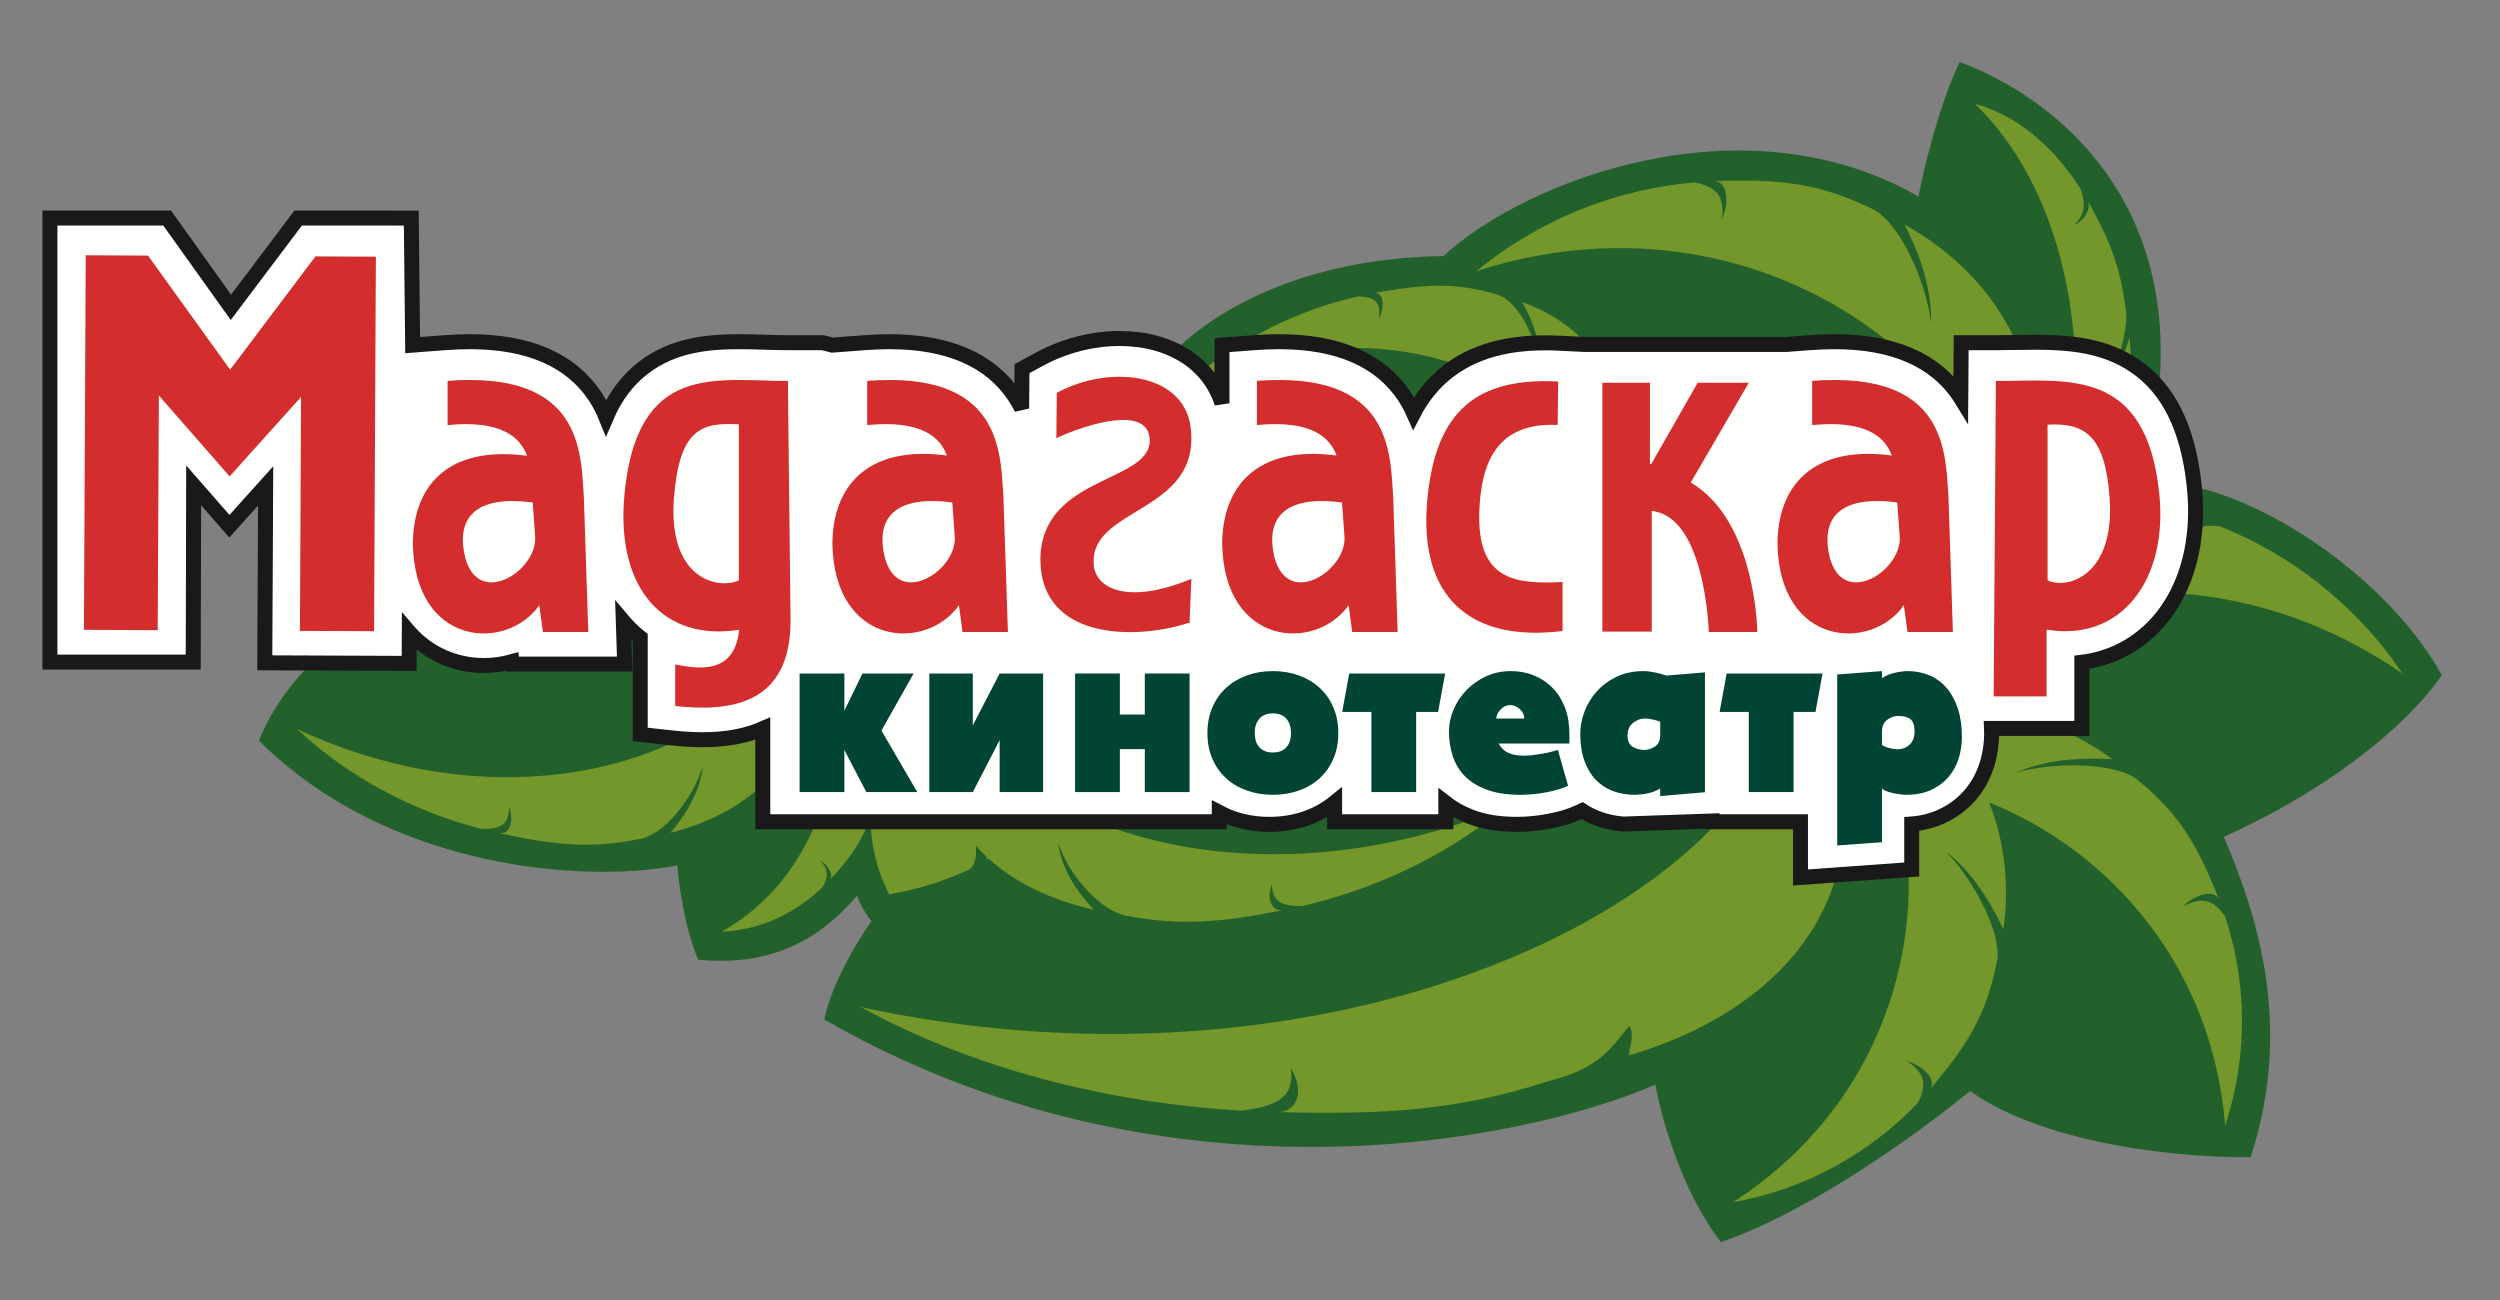<svg viewBox="0 0 100 52" fill="none" xmlns="http://www.w3.org/2000/svg">
<rect x="0" y="0" width="100" height="52" fill="#808080" stroke="none"/>
<path d="M1.994 8.651V26.338H7.872V19.329L9.248 20.932L10.624 19.329V26.338H12.664C11.312 27.563 10.566 29.044 10.361 29.631C15.605 34.837 23.493 35.32 27.092 34.617C27.149 35.361 27.396 37.157 27.927 38.384C31.778 38.796 33.609 36.565 34.289 35.827C34.396 36.207 34.714 36.668 34.86 36.851C34.362 37.533 33.287 39.275 32.97 40.779C46.456 48.537 60.753 45.748 66.216 43.384C66.432 44.636 67.259 47.649 68.835 49.682C72.47 48.455 76.995 45.14 78.802 43.636C81.306 45.446 85.965 46.293 90.022 46.293C91.76 40.98 90.254 36.559 88.956 33.468C92.919 31.704 96.188 29.162 97.671 27.009C95.817 23.62 91.505 20.39 87.912 19.497C87.882 18.627 87.532 16.57 86.383 15.306C86.962 7.68 82.025 3.832 78.385 2.48C77.551 4.221 76.94 6.794 76.74 7.862C69.762 3.854 61.046 7.198 57.731 10.244C52.794 10.313 49.158 11.974 47.081 13.944C44.404 12.876 41.845 13.966 40.9 14.645V16.192C39.528 13.273 35.306 13.315 33.366 13.7L32.97 13.586H31.173C26.439 13.065 24.607 15.389 24.282 16.616C23.128 13.553 18.958 13.325 16.469 13.749V8.651H11.803L9.248 12.248L6.693 8.651H1.994Z" fill="#22612B"/>
<path d="M59.563 13.962C59.088 14.116 58.654 14.325 58.263 14.587C56.923 14.122 55.389 13.876 53.721 13.922C53.004 13.697 52.18 13.584 51.252 13.584C50.935 13.584 50.599 13.597 50.254 13.623L49.808 13.657C51.268 12.798 52.802 12.201 54.308 11.857C55.055 11.867 55.244 12.136 55.152 12.771C55.426 12.196 55.329 11.662 54.945 11.727C56.903 11.367 58.202 11.285 59.791 11.756C60.432 11.884 61.016 12.74 61.342 13.646C60.688 13.684 60.101 13.788 59.563 13.962Z" fill="#73972A"/>
<path d="M48.954 14.799C48.773 14.86 48.591 14.924 48.409 14.992C48.342 14.905 48.27 14.821 48.195 14.74C48.445 14.55 48.698 14.368 48.954 14.195V14.799Z" fill="#73972A"/>
<path d="M87.956 20.756L87.956 20.749C87.979 20.757 88.003 20.765 88.026 20.773C88.002 20.765 87.979 20.759 87.956 20.756Z" fill="#73972A"/>
<path d="M87.718 22.316C87.819 21.931 87.89 21.531 87.929 21.118C88.144 21.03 88.422 21.01 88.786 21.051C91.597 22.17 94.21 24.134 96.094 26.939C93.193 24.939 90.112 23.951 87.16 23.734C87.396 23.302 87.583 22.828 87.718 22.316Z" fill="#73972A"/>
<path d="M76.592 34.572L76.331 34.59C76.576 39.367 74.507 44.745 69.318 48.093C72.333 47.544 74.857 46.066 76.718 44.106C77.121 43.331 76.956 42.902 76.269 42.436C76.997 42.662 77.478 43.231 77.2 43.568C78.643 41.876 79.445 40.617 79.852 38.572C80.175 37.474 78.95 35.188 77.825 34.049C79.085 35.018 79.823 36.532 80.057 37.011C80.109 37.118 80.136 37.174 80.138 37.16C80.374 35.439 80.203 33.703 79.567 32.102C84.251 33.975 88.485 38.505 89.006 45.031C89.956 42.132 89.852 39.22 89.004 36.659C88.511 35.938 88.052 35.877 87.314 36.257C87.86 35.728 88.592 35.578 88.758 35.981C87.949 33.913 87.217 32.612 85.604 31.283C84.787 30.478 82.182 30.462 80.64 30.904C82.097 30.263 83.787 30.338 84.322 30.361C84.441 30.366 84.502 30.369 84.491 30.361C83.682 29.772 82.805 29.298 81.879 28.962H79.791C79.793 29.024 79.794 29.086 79.794 29.149C79.795 29.579 79.729 30.006 79.6 30.416C79.46 30.858 79.231 31.268 78.927 31.618C78.617 31.974 78.231 32.258 77.78 32.465C77.423 32.628 77.025 32.728 76.592 32.763V34.572Z" fill="#73972A"/>
<path d="M72.135 34.888L73.516 34.79C72.641 38.281 69.534 40.93 65.174 42.209C65.128 42.226 65.15 42.137 65.185 41.995C65.248 41.739 65.352 41.311 65.174 41.034C65.093 41.132 65.016 41.228 64.941 41.322L64.937 41.326C64.284 42.139 63.767 42.782 61.922 43.251C58.323 44.413 55.422 44.596 51.07 44.484C51.924 44.497 52.187 43.596 51.625 42.718C51.774 43.739 51.33 44.227 49.656 44.426C44.38 44.114 39.009 42.79 34.433 40.283C49.579 43.552 63.332 38.9 68.9 32.675H72.135V34.888Z" fill="#73972A"/>
<path d="M59.692 32.689C59.567 32.666 59.446 32.64 59.329 32.609C53.29 34.89 47.394 34.462 43.41 32.675H34.814C34.822 33.719 35.058 34.775 35.567 35.776C36.696 35.575 37.767 35.249 38.74 34.795C38.996 34.667 39.075 34.292 39.032 33.822C39.17 33.981 39.317 34.134 39.473 34.281C39.469 34.317 39.464 34.351 39.458 34.384L39.481 34.37L39.491 34.364C39.505 34.355 39.519 34.346 39.533 34.337C40.597 35.31 42.057 35.998 43.748 36.394C43.761 36.398 43.728 36.36 43.664 36.289L43.663 36.287C43.37 35.962 42.447 34.932 42.334 33.708C42.682 34.891 44.01 36.525 45.202 36.656C47.303 37.039 48.931 36.88 51.343 36.404C50.869 36.492 50.646 35.959 50.883 35.362C50.887 36.009 51.176 36.269 52.124 36.236C54.809 35.601 57.466 34.425 59.692 32.689Z" fill="#73972A"/>
<path d="M34.81 32.675C34.455 33.712 33.969 34.37 33.188 35.201C33.354 35.018 33.155 34.621 32.806 34.413C33.116 34.765 33.166 35.047 32.903 35.489C31.814 36.528 30.427 37.207 28.864 37.264C30.733 36.233 32.003 34.547 32.731 32.675H34.81Z" fill="#73972A"/>
<path d="M26.828 33.312C28.313 32.928 29.602 32.27 30.557 31.344V28.973C29.879 29.266 29.08 29.411 28.14 29.411C27.934 29.41 27.728 29.403 27.523 29.391C23.74 31.439 17.841 31.94 11.885 29.163C13.997 31.144 16.602 32.467 19.237 33.154C20.096 33.187 20.358 32.926 20.362 32.28C20.577 32.876 20.375 33.41 19.945 33.322C22.131 33.798 23.607 33.957 25.511 33.574C26.591 33.443 27.794 31.808 28.11 30.625C28.008 31.849 27.171 32.878 26.906 33.204C26.847 33.277 26.816 33.315 26.828 33.312Z" fill="#73972A"/>
<path d="M78.508 15.754C77.884 14.823 76.959 14.189 75.747 13.857C71.792 10.517 65.657 8.711 59.059 10.844C61.675 8.697 64.745 7.563 67.761 7.296C68.717 7.467 68.971 7.884 68.886 8.759C69.207 8.007 69.057 7.236 68.569 7.246C71.057 7.151 72.715 7.307 74.772 8.303C75.95 8.751 77.057 11.262 77.243 12.941C77.299 11.261 76.515 9.659 76.266 9.152C76.211 9.039 76.182 8.98 76.195 8.988C78.141 10.077 79.706 11.647 80.612 13.617C80.392 13.621 80.18 13.624 79.97 13.624H78.573L78.558 15.829C78.544 15.809 78.531 15.788 78.518 15.768L78.508 15.754Z" fill="#73972A"/>
<path d="M84.783 14.133C84.2 13.876 83.586 13.741 82.968 13.673C82.712 10.163 81.478 6.553 79 4.156C80.723 4.626 82.166 5.892 83.229 7.57C83.46 8.234 83.365 8.602 82.973 9C83.389 8.807 83.664 8.32 83.505 8.031C84.33 9.48 84.788 10.559 85.021 12.309C85.109 12.758 84.996 13.438 84.783 14.133Z" fill="#73972A"/>
<path d="M85.236 14.36C85.139 14.305 85.042 14.254 84.944 14.206C85.033 13.967 85.097 13.77 85.137 13.649L85.138 13.646L85.138 13.645C85.168 13.554 85.183 13.507 85.184 13.519C85.21 13.799 85.227 14.08 85.236 14.36Z" fill="#73972A"/>
<path d="M62.502 13.646L63.407 13.691C62.75 12.986 61.89 12.446 60.891 12.079C60.881 12.075 60.901 12.113 60.941 12.186L60.942 12.188C61.062 12.409 61.355 12.948 61.511 13.638C61.643 13.633 61.778 13.63 61.916 13.63C62.105 13.63 62.302 13.635 62.502 13.646Z" fill="#73972A"/>
<path d="M87.769 19.427C87.52 17.119 86.743 15.551 85.392 14.633C84.174 13.804 82.759 13.69 81.411 13.69C81.138 13.69 80.865 13.694 80.6 13.699C80.337 13.704 80.088 13.708 79.841 13.708H78.447L78.431 15.926C78.415 15.9 78.399 15.875 78.382 15.85C77.418 14.402 75.736 13.668 73.382 13.668C73.065 13.668 72.73 13.681 72.386 13.707L71.46 13.777H63.352L62.402 13.729C62.203 13.719 62.006 13.714 61.818 13.714C60.927 13.714 60.159 13.823 59.469 14.048C58.702 14.297 58.039 14.694 57.499 15.226C57.123 15.596 56.806 16.029 56.546 16.529C56.443 16.299 56.32 16.071 56.173 15.85C55.21 14.402 53.527 13.668 51.172 13.668C50.855 13.668 50.52 13.681 50.176 13.707L48.878 13.805V16.13C48.632 15.363 48.136 14.712 47.44 14.26C46.715 13.789 45.798 13.54 44.786 13.54C43.708 13.54 42.58 13.828 41.611 14.35L40.88 14.745L40.866 16.338C40.784 16.175 40.692 16.013 40.587 15.855C39.624 14.403 37.94 13.668 35.584 13.668C35.267 13.668 34.932 13.681 34.588 13.707L33.29 13.805L32.91 13.708H31.522C31.22 13.708 30.912 13.699 30.586 13.689C30.254 13.679 29.91 13.668 29.567 13.668C28.343 13.668 26.931 13.791 25.74 14.707C25.101 15.197 24.604 15.857 24.244 16.698C24.128 16.41 23.982 16.125 23.8 15.851C22.836 14.402 21.154 13.668 18.799 13.668C18.483 13.668 18.148 13.681 17.803 13.707L16.506 13.805L16.451 8.723L11.927 8.721L9.236 12.293L6.685 8.721H1.996V26.485H7.729L7.746 19.414L9.176 21.049L10.626 19.437L10.591 26.513L16.366 26.536L16.372 25.288C16.384 25.302 16.397 25.317 16.41 25.331C17.176 26.163 18.222 26.621 19.357 26.621C19.736 26.621 20.116 26.568 20.482 26.466L20.495 26.563H24.988L24.932 24.849C24.965 24.888 24.998 24.926 25.032 24.963C25.211 25.16 25.404 25.34 25.609 25.502V29.377L26.86 29.515C27.308 29.564 27.713 29.588 28.098 29.588C28.098 29.588 28.098 29.588 28.098 29.588C29.037 29.588 29.834 29.443 30.511 29.148V32.871H48.771V32.501C48.941 32.591 49.12 32.669 49.306 32.733C49.764 32.893 50.258 32.974 50.775 32.974C51.291 32.974 51.786 32.893 52.244 32.734C52.666 32.586 53.049 32.373 53.384 32.102V32.871H57.833V32.122C58.113 32.339 58.439 32.52 58.805 32.664C59.336 32.873 59.946 32.974 60.672 32.974C61.08 32.974 61.506 32.934 61.94 32.854C62.41 32.767 62.802 32.649 63.141 32.492L63.285 32.425C63.472 32.547 63.675 32.65 63.888 32.732C64.214 32.858 64.566 32.935 64.935 32.963L68.481 32.84V32.871H72.019V35.098L76.469 34.78V32.96C76.901 32.925 77.299 32.824 77.655 32.66C78.105 32.453 78.49 32.166 78.8 31.809C79.103 31.458 79.329 31.051 79.472 30.599C79.6 30.191 79.665 29.762 79.665 29.325C79.665 29.262 79.665 29.199 79.662 29.137H83.274V26.491C83.76 26.431 84.225 26.302 84.662 26.107C85.281 25.831 85.829 25.429 86.293 24.912C86.892 24.244 87.324 23.415 87.576 22.451C87.82 21.52 87.884 20.503 87.769 19.427Z" fill="#FFFFFE" stroke="#1A1919" stroke-width="0.6"/>
<path d="M6.355 15.821L6.308 25.207L3.357 25.193L3.429 10.211L5.92 10.224L9.205 14.787L12.618 10.256L15.035 10.268L14.963 25.248L11.997 25.236L12.042 15.878L9.185 19.056L6.355 15.821ZM24.978 19.784C24.619 23.607 26.61 25.673 29.567 25.188C29.374 27.035 27.886 26.737 27.007 26.581V28.241C29.217 28.484 31.622 28.186 31.622 24.83L31.516 15.239C28.662 15.239 25.479 14.46 24.978 19.784ZM29.554 23.215C28.745 23.592 26.708 23.187 26.959 19.914C27.177 17.09 28.109 16.903 29.554 16.972V23.215ZM79.747 27.855L79.835 15.239C82.692 15.239 85.826 14.681 86.367 19.702C86.744 23.206 84.835 25.687 81.865 25.184V27.855H79.747ZM81.903 23.215C82.713 23.592 84.606 23.012 84.385 19.914C84.202 17.36 83.352 16.913 81.903 16.986V23.215ZM65.997 15.309V18.56L66.046 18.569L67.907 15.309H69.953C69.953 15.309 68.21 18.304 67.631 19.301C70.254 20.849 70.293 25.281 70.293 25.281H68.353C68.353 25.281 68.218 20.708 66.117 20.447C66.44 20.447 66.07 20.438 66.07 20.438V25.263H64.095V15.309H65.997ZM62.307 16.999C59.815 16.877 59.234 18.595 59.172 20.478C59.083 23.218 60.617 23.376 62.503 23.28V25.24C58.813 25.7 56.758 23.889 57.086 20.066C57.4 16.394 59.106 15.097 62.326 15.259L62.307 16.999ZM42.271 15.713C44.407 14.561 47.341 14.925 47.623 17.078C48.07 20.514 43.622 20.271 43.748 22.528C43.748 23.436 44.942 24.274 47.655 23.153L47.582 24.92H47.53C45.372 25.619 41.615 25.585 41.615 22.368C41.649 18.909 46.309 19.341 45.971 17.435C45.723 16.142 43.02 17.157 42.255 17.529L42.271 15.713ZM76.154 24.21C74.849 26.072 71.188 25.871 71.099 21.775C71.099 19.525 72.415 17.793 75.671 18.22C75.406 17.503 74.68 16.789 72.487 17.003V15.234C77.88 14.824 77.812 18.075 77.939 19.864L78.116 25.281H76.3L76.154 24.21ZM73.141 22.063C73.554 24.443 76.061 22.881 75.991 21.487L75.889 20.099C73.574 19.795 72.911 20.737 73.141 22.063ZM53.945 24.21C52.638 26.072 48.976 25.871 48.887 21.775C48.887 19.525 50.207 17.793 53.462 18.22C53.197 17.503 52.469 16.789 50.276 17.003V15.234C55.674 14.824 55.602 18.075 55.728 19.864L55.905 25.281H54.089L53.945 24.21ZM50.931 22.063C51.344 24.443 53.85 22.881 53.781 21.487L53.68 20.099C51.366 19.795 50.7 20.737 50.931 22.063ZM38.357 24.21C37.049 26.072 33.387 25.871 33.296 21.775C33.296 19.525 34.62 17.793 37.876 18.22C37.611 17.503 36.878 16.789 34.688 17.003V15.234C40.082 14.824 40.015 18.075 40.137 19.864L40.316 25.281H38.5L38.357 24.21ZM35.342 22.063C35.753 24.443 38.261 22.881 38.192 21.487L38.092 20.099C35.777 19.795 35.109 20.737 35.342 22.063ZM21.571 24.21C20.265 26.072 16.603 25.871 16.514 21.775C16.514 19.525 17.826 17.803 21.084 18.231C20.816 17.517 20.095 16.789 17.904 17.003V15.234C23.299 14.824 23.229 18.075 23.354 19.864L23.532 25.281H21.716L21.571 24.21ZM18.557 22.063C18.969 24.443 21.477 22.881 21.407 21.487L21.309 20.099C18.994 19.795 18.327 20.737 18.557 22.063Z" fill="#D32E2D"/>
<path fill-rule="evenodd" clip-rule="evenodd" d="M53.532 29.322C53.532 29.709 53.465 30.056 53.331 30.36C53.198 30.665 53.013 30.924 52.777 31.138C52.541 31.352 52.264 31.514 51.946 31.625C51.627 31.736 51.284 31.792 50.915 31.792C50.545 31.792 50.201 31.736 49.883 31.625C49.565 31.514 49.288 31.352 49.052 31.138C48.816 30.924 48.631 30.665 48.498 30.36C48.364 30.056 48.297 29.709 48.297 29.322C48.297 28.94 48.364 28.596 48.498 28.288C48.631 27.98 48.816 27.72 49.052 27.506C49.288 27.292 49.565 27.129 49.883 27.014C50.201 26.901 50.545 26.844 50.915 26.844C51.284 26.844 51.627 26.901 51.946 27.014C52.264 27.129 52.541 27.292 52.777 27.506C53.013 27.72 53.198 27.98 53.331 28.288C53.465 28.596 53.532 28.94 53.532 29.322ZM50.915 30.1C51.148 30.1 51.326 30.031 51.452 29.895C51.577 29.758 51.639 29.567 51.639 29.322C51.639 29.077 51.577 28.885 51.452 28.745C51.326 28.606 51.148 28.536 50.915 28.536C50.681 28.536 50.502 28.606 50.377 28.745C50.252 28.885 50.19 29.077 50.19 29.322C50.19 29.567 50.252 29.758 50.377 29.895C50.502 30.031 50.681 30.1 50.915 30.1Z" fill="#004533"/>
<path d="M33.775 26.94V28.427L34.499 26.94H36.545L35.258 29.222L36.69 31.683H34.653L33.775 30V31.683H31.984V26.94H33.775Z" fill="#004533"/>
<path d="M37.173 31.683V26.94H38.912V29.017L39.986 26.94H41.725V31.683H39.986V29.606L38.912 31.683H37.173Z" fill="#004533"/>
<path d="M43.004 26.94V31.683H44.794V29.965H45.792V31.683H47.582V26.94H45.792V28.581H44.794V26.94H43.004Z" fill="#004533"/>
<path d="M54.856 28.478V31.683H56.646V28.478H57.524L57.806 26.94H53.969L53.688 28.478H54.856Z" fill="#004533"/>
<path fill-rule="evenodd" clip-rule="evenodd" d="M62.315 29.997L62.724 31.433C62.491 31.541 62.197 31.628 61.842 31.694C61.487 31.759 61.144 31.792 60.815 31.792C60.264 31.792 59.803 31.719 59.434 31.574C59.065 31.429 58.772 31.239 58.556 31.006C58.34 30.772 58.187 30.503 58.096 30.198C58.004 29.893 57.959 29.584 57.959 29.271C57.959 28.963 58.022 28.664 58.147 28.373C58.271 28.083 58.445 27.824 58.667 27.596C58.889 27.368 59.15 27.186 59.451 27.049C59.752 26.912 60.082 26.844 60.44 26.844C60.77 26.844 61.076 26.902 61.361 27.019C61.645 27.136 61.892 27.301 62.102 27.515C62.312 27.728 62.477 27.99 62.597 28.301C62.716 28.611 62.776 28.957 62.776 29.339V29.741H59.945C60.047 29.923 60.181 30.05 60.346 30.121C60.511 30.192 60.718 30.228 60.969 30.228C61.065 30.228 61.173 30.221 61.292 30.207C61.412 30.192 61.532 30.175 61.655 30.155C61.777 30.135 61.895 30.111 62.008 30.083C62.122 30.054 62.224 30.026 62.315 29.997ZM60.969 28.741C60.969 28.593 60.909 28.466 60.789 28.361C60.67 28.255 60.539 28.203 60.397 28.203C60.261 28.203 60.136 28.262 60.022 28.382C59.908 28.502 59.852 28.621 59.852 28.741H60.969Z" fill="#004533"/>
<path fill-rule="evenodd" clip-rule="evenodd" d="M68.198 31.689V26.895L66.655 27.023C66.53 26.978 66.379 26.936 66.203 26.899C66.027 26.862 65.873 26.844 65.743 26.844C65.334 26.844 64.972 26.92 64.656 27.074C64.34 27.228 64.076 27.425 63.863 27.664C63.65 27.904 63.488 28.173 63.377 28.472C63.266 28.771 63.211 29.066 63.211 29.356C63.211 29.761 63.264 30.115 63.373 30.42C63.481 30.725 63.63 30.979 63.82 31.181C64.011 31.383 64.239 31.535 64.507 31.638C64.774 31.741 65.069 31.792 65.393 31.792C65.45 31.792 65.524 31.787 65.615 31.779C65.706 31.77 65.799 31.756 65.896 31.736C65.993 31.716 66.087 31.689 66.178 31.655C66.268 31.621 66.345 31.581 66.408 31.535V31.843L68.198 31.689ZM66.408 28.869V29.407C66.408 29.618 66.338 29.769 66.199 29.86C66.059 29.952 65.916 29.997 65.768 29.997C65.609 29.997 65.459 29.957 65.316 29.878C65.174 29.798 65.103 29.644 65.103 29.416C65.103 29.188 65.18 29.018 65.334 28.908C65.487 28.796 65.632 28.741 65.768 28.741C65.876 28.741 65.989 28.754 66.105 28.779C66.222 28.805 66.322 28.835 66.408 28.869Z" fill="#004533"/>
<path d="M69.952 31.683V28.478H68.784L69.066 26.94H72.902L72.62 28.478H71.742V31.683H69.952Z" fill="#004533"/>
<path fill-rule="evenodd" clip-rule="evenodd" d="M73.489 26.98V33.817L75.279 33.689V31.535C75.319 31.581 75.381 31.619 75.466 31.651C75.552 31.682 75.641 31.707 75.735 31.728C75.829 31.747 75.922 31.763 76.016 31.774C76.11 31.786 76.188 31.792 76.251 31.792C76.632 31.792 76.961 31.728 77.24 31.6C77.518 31.471 77.75 31.3 77.934 31.087C78.119 30.873 78.256 30.627 78.344 30.347C78.432 30.069 78.476 29.778 78.476 29.476C78.476 29.048 78.422 28.671 78.314 28.343C78.206 28.016 78.057 27.741 77.866 27.519C77.676 27.297 77.447 27.129 77.18 27.014C76.912 26.901 76.617 26.844 76.293 26.844C76.237 26.844 76.163 26.849 76.072 26.861C75.981 26.872 75.887 26.889 75.791 26.912C75.694 26.935 75.6 26.965 75.509 27.002C75.418 27.039 75.341 27.08 75.279 27.125V26.844L73.489 26.98ZM75.279 29.8V29.262C75.279 29.052 75.349 28.895 75.488 28.792C75.627 28.69 75.77 28.638 75.918 28.638C76.146 28.638 76.313 28.682 76.421 28.771C76.529 28.859 76.583 29.02 76.583 29.253C76.583 29.487 76.516 29.665 76.383 29.788C76.249 29.91 76.094 29.971 75.918 29.971C75.81 29.971 75.697 29.956 75.577 29.924C75.458 29.893 75.359 29.852 75.279 29.8Z" fill="#004533"/>
</svg>
